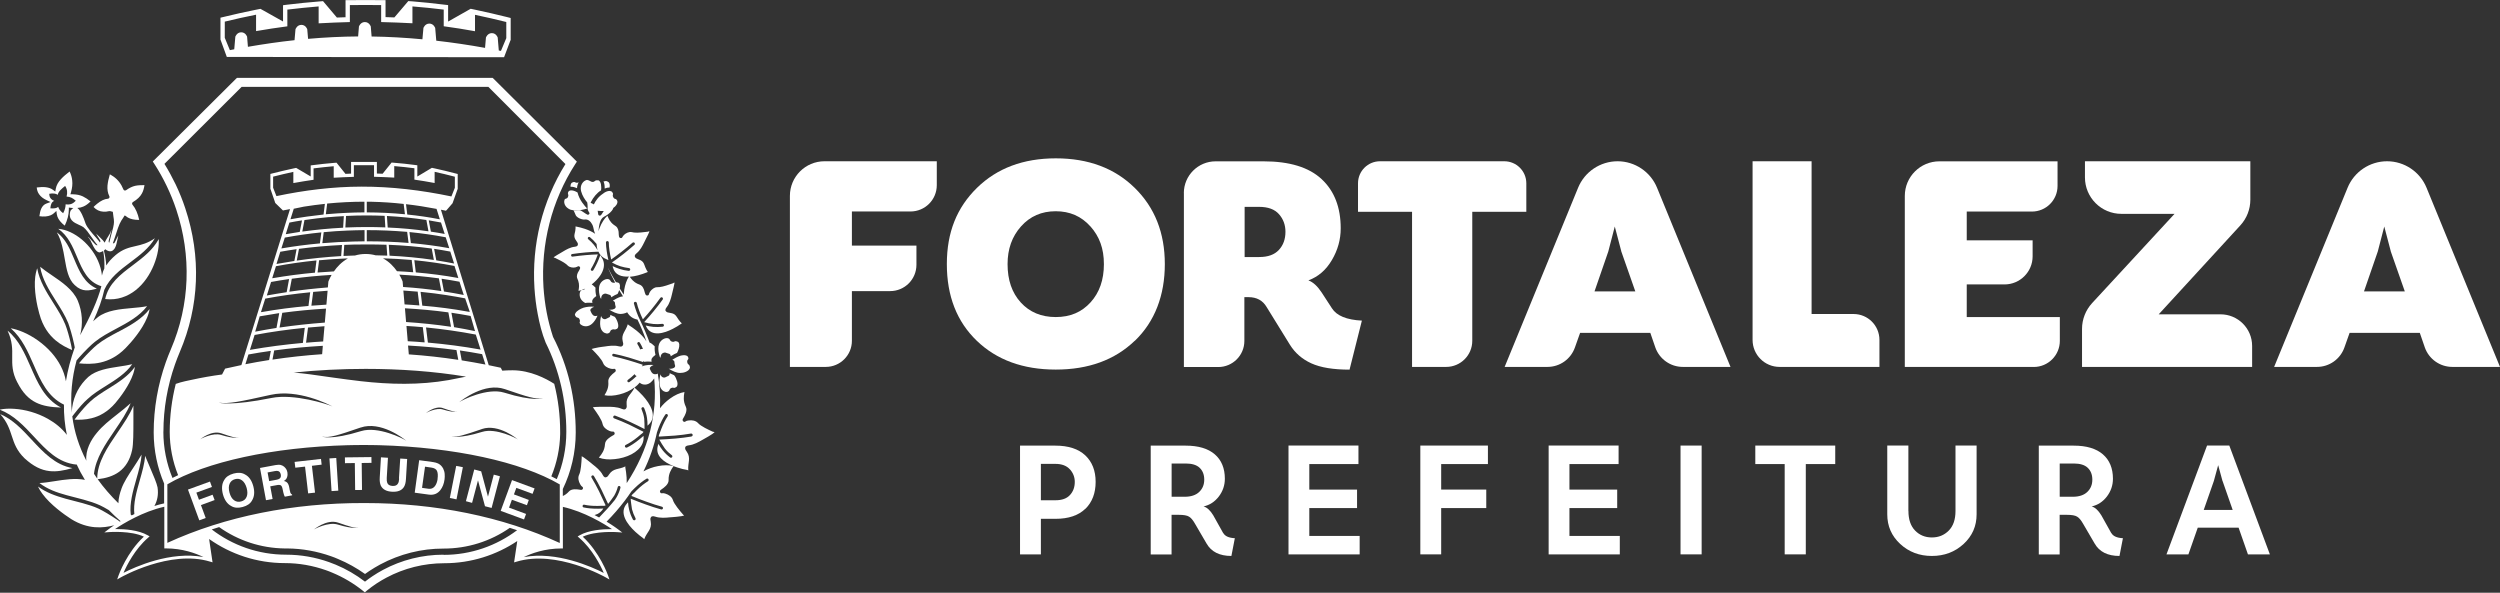 <?xml version="1.0" encoding="UTF-8"?>
<svg id="CONTEUDO" xmlns="http://www.w3.org/2000/svg" viewBox="0 0 393.15 93.21">
  <rect x="0" y="0" width="393.15" height="93.21" fill="#333333" stroke="none"/>
  <defs>
    <style>
      .cls-1 {
        fill: #fff;
      }
    </style>
  </defs>
  <g>
    <path class="cls-1" d="M143.18,33.26h-9.21v5.36h10.15v3.02c0,2.29-1.85,4.14-4.14,4.14h-6.01v7.82c0,2.26-1.84,4.1-4.1,4.1h-5.65v-26.9c0-3,2.44-5.44,5.44-5.44h17.66v3.76c0,2.29-1.85,4.14-4.14,4.14Z"/>
    <path class="cls-1" d="M178.45,53.59c-3.14,3.02-7.28,4.53-12.42,4.53s-9.28-1.51-12.42-4.53c-3.14-3.02-4.71-7.04-4.71-12.06s1.58-8.89,4.74-11.99c3.16-3.09,7.29-4.64,12.4-4.64s9.25,1.55,12.4,4.64c3.16,3.09,4.74,7.09,4.74,11.99s-1.57,9.04-4.71,12.06ZM171.47,35.6c-1.42-1.59-3.23-2.38-5.45-2.38s-4.03.79-5.45,2.38-2.12,3.56-2.12,5.94c0,2.5.69,4.5,2.08,6.03,1.39,1.52,3.22,2.29,5.5,2.29s4.07-.77,5.47-2.31c1.4-1.54,2.1-3.54,2.1-6.01s-.71-4.35-2.12-5.94Z"/>
    <path class="cls-1" d="M186.17,30.37c0-2.76,2.24-5,5-5h7.52c4.1,0,7.14.93,9.15,2.8,2,1.86,3,4.44,3,7.74,0,1.76-.46,3.42-1.39,4.99-.92,1.57-2.16,2.63-3.69,3.19.74.28,1.43.91,2.08,1.9l1.62,2.49c.74,1.17,2.31,1.82,4.71,1.94l-1.94,7.71c-2.56,0-4.56-.33-6.01-.99-1.45-.66-2.57-1.64-3.37-2.93l-3.65-5.91c-.61-1.05-1.57-1.57-2.86-1.57h-.65v6.89c0,2.26-1.84,4.1-4.1,4.1h-5.41v-27.33ZM198.04,40.42c1.36,0,2.38-.37,3.07-1.11.69-.74,1.04-1.69,1.04-2.86,0-1.08-.34-2-1.02-2.77-.68-.77-1.72-1.15-3.14-1.15h-2.26v7.9h2.31Z"/>
    <path class="cls-1" d="M240.03,33.31h-8.5v20.29c0,2.26-1.84,4.1-4.1,4.1h-5.37v-24.39h-8.5v-4.48c0-1.92,1.55-3.47,3.47-3.47h19.53c1.92,0,3.47,1.55,3.47,3.47v4.48Z"/>
    <path class="cls-1" d="M248.49,52.34l-.82,2.31c-.65,1.83-2.37,3.05-4.31,3.05h-6.74l11.55-28.17c1.03-2.52,3.49-4.17,6.21-4.17h0c2.72,0,5.18,1.65,6.21,4.17l11.55,28.17h-7.5c-1.95,0-3.69-1.24-4.33-3.08l-.78-2.27h-11.04ZM254.96,39.5l-1.02-3.88-1.02,3.93-2.17,6.28h6.42l-2.22-6.33Z"/>
    <path class="cls-1" d="M295.57,57.7h-15.71c-2.35,0-4.25-1.9-4.25-4.25v-28.09h9.28v24.02h6.6c2.25,0,4.07,1.82,4.07,4.07v4.25Z"/>
    <path class="cls-1" d="M319.84,57.7h-20.29v-26.89c0-3.01,2.44-5.44,5.44-5.44h18.58v3.87c0,2.22-1.8,4.03-4.03,4.03h-10.25v4.53h10.36v2.51c0,2.44-1.98,4.42-4.42,4.42h-5.94v5.13h14.64v3.75c0,2.26-1.84,4.1-4.1,4.1Z"/>
    <path class="cls-1" d="M354.17,57.7h-26.75v-5.98c0-1.5.57-2.95,1.59-4.06l12.96-14.03h-8.36c-3.17,0-5.73-2.57-5.73-5.73v-2.54h26.01v6.04c0,1.5-.56,2.94-1.57,4.04l-12.84,13.99h9.72c2.74,0,4.97,2.22,4.97,4.97v3.3Z"/>
    <path class="cls-1" d="M369.5,52.34l-.82,2.31c-.65,1.83-2.37,3.05-4.31,3.05h-6.74l11.55-28.17c1.03-2.52,3.49-4.17,6.21-4.17h0c2.72,0,5.18,1.65,6.21,4.17l11.55,28.17h-7.5c-1.95,0-3.69-1.24-4.33-3.08l-.78-2.27h-11.04ZM375.97,39.5l-1.02-3.88-1.02,3.93-2.17,6.28h6.42l-2.22-6.33Z"/>
  </g>
  <g>
    <path class="cls-1" d="M170.68,80.01c-1.08,1.05-2.64,1.58-4.69,1.58h-2.3v5.6h-3.28v-17.11h5.55c2.05,0,3.62.51,4.71,1.53,1.08,1.02,1.63,2.41,1.63,4.17s-.54,3.19-1.61,4.24ZM168.25,73.81c-.51-.57-1.27-.86-2.26-.86h-2.3v5.72h2.3c1.01,0,1.77-.27,2.27-.82.51-.55.76-1.23.76-2.07,0-.75-.26-1.41-.77-1.98Z"/>
    <path class="cls-1" d="M192.36,83.81c.28.51.89.78,1.83.83l-.54,2.79c-1.86,0-3.16-.65-3.91-1.96l-1.81-3.1c-.31-.55-.62-.93-.94-1.12-.32-.2-.86-.29-1.63-.29h-1.12v6.23h-3.28v-17.11h5.5c2,0,3.53.46,4.58,1.37,1.05.91,1.58,2.19,1.58,3.84,0,1.03-.32,1.96-.95,2.79-.64.83-1.43,1.35-2.4,1.56.54.15,1.04.61,1.52,1.39l1.56,2.79ZM188.66,73.57c-.48-.46-1.22-.68-2.21-.68h-2.2v5.23h2.05c.99,0,1.76-.25,2.29-.76.53-.51.79-1.15.79-1.93s-.24-1.4-.72-1.86Z"/>
    <path class="cls-1" d="M213.83,87.18h-11.2v-17.11h11v2.91h-7.73v4.01h7.51v2.91h-7.51v4.38h7.92v2.91Z"/>
    <path class="cls-1" d="M234,72.98h-7.36v4.01h7.09v2.91h-7.09v7.28h-3.28v-17.11h10.63v2.91Z"/>
    <path class="cls-1" d="M254.74,87.18h-11.2v-17.11h11v2.91h-7.73v4.01h7.51v2.91h-7.51v4.38h7.92v2.91Z"/>
    <path class="cls-1" d="M267.6,87.18h-3.32v-17.11h3.32v17.11Z"/>
    <path class="cls-1" d="M288.6,72.98h-4.62v14.2h-3.32v-14.2h-4.62v-2.91h12.57v2.91Z"/>
    <path class="cls-1" d="M300.12,80.36c0,1.34.35,2.36,1.05,3.08.7.72,1.58,1.08,2.64,1.08s1.94-.36,2.65-1.08c.71-.72,1.06-1.74,1.06-3.08v-10.29h3.32v10.81c0,1.86-.68,3.41-2.05,4.67-1.37,1.26-3.03,1.88-4.99,1.88s-3.61-.63-4.97-1.88c-1.36-1.26-2.04-2.81-2.04-4.67v-10.81h3.32v10.29Z"/>
    <path class="cls-1" d="M332.02,83.81c.28.51.89.78,1.83.83l-.54,2.79c-1.86,0-3.16-.65-3.91-1.96l-1.81-3.1c-.31-.55-.62-.93-.94-1.12-.32-.2-.86-.29-1.63-.29h-1.12v6.23h-3.28v-17.11h5.5c2,0,3.53.46,4.58,1.37,1.05.91,1.58,2.19,1.58,3.84,0,1.03-.32,1.96-.95,2.79-.64.83-1.43,1.35-2.4,1.56.54.15,1.04.61,1.52,1.39l1.56,2.79ZM328.32,73.57c-.48-.46-1.22-.68-2.21-.68h-2.2v5.23h2.05c.99,0,1.76-.25,2.29-.76.53-.51.79-1.15.79-1.93s-.24-1.4-.72-1.86Z"/>
    <path class="cls-1" d="M345.62,82.98l-1.47,4.2h-3.45l6.38-17.11h3.5l6.38,17.11h-3.45l-1.47-4.2h-6.43ZM349.51,75.64l-.68-2.49-.68,2.49-1.59,4.55h4.55l-1.59-4.55Z"/>
  </g>
  <g>
    <polygon class="cls-1" points="33.43 77.8 31.29 78.59 30.88 77.47 33.33 76.58 33.02 75.73 29.56 76.99 31.34 81.83 32.35 81.46 31.6 79.43 33.75 78.64 33.43 77.8"/>
    <path class="cls-1" d="M38.52,74.61c-.48-.29-1.08-.33-1.79-.14-.71.2-1.2.53-1.47,1.02-.38.59-.44,1.35-.2,2.26.25.89.68,1.51,1.32,1.84.48.29,1.08.33,1.78.14.72-.19,1.21-.54,1.47-1.02.38-.61.44-1.37.2-2.26-.25-.91-.68-1.52-1.31-1.84ZM38.78,78.14c-.16.37-.44.61-.86.72-.41.11-.78.05-1.11-.19-.33-.24-.56-.63-.72-1.2-.15-.56-.14-1.03.02-1.4.16-.37.45-.61.86-.72.41-.11.78-.05,1.1.2.32.24.56.63.72,1.19.15.56.15,1.02-.01,1.4Z"/>
    <path class="cls-1" d="M45.68,77.53c-.03-.08-.07-.23-.12-.47l-.06-.34c-.06-.36-.16-.61-.29-.77-.12-.15-.32-.26-.57-.31.26-.15.43-.35.51-.61.08-.25.09-.5.05-.74-.04-.2-.1-.37-.19-.52-.09-.14-.21-.27-.33-.38-.16-.13-.34-.22-.54-.27-.2-.05-.48-.04-.82.02l-2.43.45.94,5.07,1.04-.19-.37-1.99,1.04-.19c.29-.06.5-.04.63.04.13.09.22.3.28.62l.1.47c.03.15.07.29.12.43.02.06.07.15.12.26l1.16-.22-.02-.12c-.11-.05-.19-.13-.25-.25ZM43.96,75.27c-.1.08-.27.14-.49.18l-1.14.21-.25-1.36,1.16-.22c.22-.04.39-.04.51,0,.22.07.35.26.41.56.05.29-.01.49-.2.63Z"/>
    <polygon class="cls-1" points="50.48 72.17 46.33 72.64 46.44 73.55 47.97 73.38 48.46 77.59 49.54 77.47 49.05 73.25 50.58 73.07 50.48 72.17"/>
    <polygon class="cls-1" points="51.81 72.09 52.14 77.23 53.2 77.16 52.88 72.02 51.81 72.09"/>
    <polygon class="cls-1" points="54.24 71.93 54.25 72.84 55.8 72.82 55.85 77.06 56.93 77.05 56.88 72.81 58.42 72.79 58.41 71.88 54.24 71.93"/>
    <path class="cls-1" d="M62.77,75.27c-.02.36-.08.61-.18.76-.15.29-.44.41-.87.39-.44-.03-.71-.19-.82-.49-.07-.17-.1-.43-.08-.78l.19-3.16-1.1-.07-.19,3.16c-.04.55.03.98.17,1.3.29.58.87.9,1.76.95.89.05,1.51-.19,1.86-.73.19-.29.3-.71.33-1.26l.19-3.16-1.09-.07-.2,3.16Z"/>
    <path class="cls-1" d="M69.68,73.66c-.18-.34-.44-.6-.78-.77-.2-.1-.46-.17-.77-.22l-2.21-.3-.7,5.11,2.2.3c.78.11,1.39-.13,1.84-.72.34-.43.56-.99.65-1.67.04-.26.04-.55.02-.86-.02-.3-.11-.59-.25-.88ZM68.82,75.31c-.05.38-.16.7-.3.95-.27.47-.65.67-1.16.6l-.99-.14.47-3.33.98.14c.49.07.79.25.91.55.13.3.15.71.08,1.23Z"/>
    <polygon class="cls-1" points="70.74 78.32 71.79 78.53 72.79 73.47 71.74 73.27 70.74 78.32"/>
    <polygon class="cls-1" points="76.74 78.11 75.67 74.12 74.58 73.83 73.27 78.82 74.24 79.08 75.17 75.54 76.27 79.61 77.31 79.88 78.62 74.9 77.65 74.64 76.74 78.11"/>
    <polygon class="cls-1" points="78.74 80.34 82.41 81.69 82.73 80.82 80.05 79.83 80.5 78.59 82.86 79.45 83.16 78.62 80.82 77.75 81.2 76.72 83.75 77.66 84.07 76.81 80.52 75.5 78.74 80.34"/>
    <path class="cls-1" d="M35.68,8.95l43.59.05.96-2.54.08-.18v-1.48c0-.42,0-.85,0-1.27v-.7l-.55-.14c-1.64-.41-3.29-.79-4.94-1.14l-.8-.17-3.55,2.01v-.51c0-.44,0-.87,0-1.31v-.77l-.62-.07c-1.64-.2-3.29-.38-4.94-.51l-.72-.05v.02l-2.17,2.55-1.39-.05c0-.16,0-.33,0-.5V.02s-.68,0-.68,0c-1.65-.02-3.28-.01-4.93,0h-.68s0,.85,0,.85v1.34c0,.17,0,.34,0,.5l-1.36.05-2.18-2.58-.73.06c-1.65.13-3.3.3-4.94.5l-.62.08v.77c0,.44,0,.88,0,1.32v.47l-3.55-1.99-.8.16c-1.65.33-3.3.7-4.94,1.1l-.55.13v.7s0,1.27,0,1.27c0,.43,0,.85,0,1.27v.21l.07.18.93,2.55ZM35.35,4.67c0-.42,0-.84,0-1.27,1.64-.4,3.27-.76,4.92-1.09,0,.43,0,.86,0,1.29s0,.86,0,1.29c1.64-.28,3.28-.54,4.92-.75,0-.44,0-.88,0-1.31,0-.44,0-.88,0-1.32,1.64-.2,3.27-.36,4.92-.5,0,.44,0,.89,0,1.33s0,.89,0,1.33c1.63-.09,3.28-.16,4.91-.2,0-.45,0-.89,0-1.34V.8c1.64-.02,3.28-.02,4.92,0v1.34c0,.44,0,.89,0,1.33,1.64.04,3.27.1,4.92.19v-1.32c0-.44,0-.88,0-1.33,1.64.13,3.28.3,4.92.5,0,.44,0,.87,0,1.31v1.31c1.64.22,3.27.48,4.92.78,0-.43,0-.86,0-1.29s0-.85,0-1.29c1.63.34,3.28.72,4.92,1.13,0,.42,0,.85,0,1.27v1.27c-.27.67-.56,1.34-.84,2h-.03c-.1-.02-.21-.04-.31-.06h0s-.17-2.04-.17-2.04c0,0-.23-.69-.92-.69-.69,0-.93.69-.93.69l-.14,1.63c-2.55-.46-5.11-.84-7.67-1.13l-.17-2s-.24-.69-.92-.69c-.69,0-.93.69-.93.69l-.16,1.78c-2.66-.25-5.32-.4-7.99-.44l-.13-1.58s-.24-.69-.93-.69-.93.69-.93.69l-.13,1.57c-2.63.02-5.25.15-7.87.38l-.13-1.51s-.23-.69-.92-.69c-.69,0-.93.69-.93.69l-.15,1.72c-2.45.26-4.89.62-7.33,1.04l-.13-1.59s-.23-.69-.92-.69c-.69,0-.93.69-.93.69l-.17,1.98c-.22.04-.44.09-.67.13h-.02c-.27-.64-.53-1.29-.8-1.94,0-.42,0-.85,0-1.27Z"/>
    <path class="cls-1" d="M11.76,44.84c1.2,1.14,2.28.87,3.47.55-1.98-.87-2.77-2.75-3.57-4.66-.66-1.58-1.34-3.18-2.72-4.19.74,1.29,1,2.77,1.24,4.18.29,1.64.55,3.18,1.58,4.12h0Z"/>
    <path class="cls-1" d="M6.2,49.38c.53,1.98,1.51,3.28,2.56,4.16.86.72,1.79,1.17,2.57,1.5v-.06c-.04-.23-.09-.47-.14-.71-.26-1.24-.66-2.57-.92-3.23h0c-.46-1.14-1.16-2.25-1.87-3.38-1.09-1.72-2.2-3.47-2.55-5.47-.02.07-.05.14-.07.21-.11.35-.19.73-.24,1.13-.25,2.07.29,4.56.65,5.83v.02Z"/>
    <path class="cls-1" d="M16.55,47.03c.96.11,1.83.01,2.62-.24,1.6-.5,2.9-1.61,3.85-2.96.96-1.36,1.58-2.97,1.83-4.42.11-.65.15-1.26.11-1.81-.95,1.76-2.54,2.95-4.09,4.12-1.92,1.44-3.8,2.86-4.33,5.31Z"/>
    <path class="cls-1" d="M18.55,52.2c-1.16.62-2.3,1.23-3.25,1.99h0c-.54.43-1.54,1.41-2.38,2.36-.16.18-.32.37-.46.54l-.03.05c1.89.19,4.74.25,7.34-2.42.93-.95,2.6-2.88,3.38-4.81.15-.36.27-.74.34-1.1.01-.07.02-.13.03-.2-1.27,1.63-3.13,2.62-4.96,3.6Z"/>
    <path class="cls-1" d="M2.73,60.12s0,.02,0,.02c.82,1.61,1.76,2.59,2.94,3.17,1.07.53,2.35.73,3.92.78-2.58-1.37-3.67-3.88-4.78-6.42-.92-2.09-1.84-4.21-3.62-5.67.77,1.65.75,2.89.73,4.12-.01,1.22-.03,2.42.8,4.01Z"/>
    <path class="cls-1" d="M17,61.14c-1.03.65-2.04,1.28-2.83,2.02h0s0,.02,0,.02h-.01c-.47.41-1.33,1.36-2.04,2.28-.14.18-.27.36-.4.53h0c.77.04,1.7.03,2.68-.22,1.22-.3,2.53-.98,3.75-2.4.77-.9,2.19-2.78,2.8-4.58.12-.35.2-.69.25-1.01,0-.03,0-.05,0-.07-1.05,1.47-2.64,2.46-4.19,3.43Z"/>
    <path class="cls-1" d="M11.38,73.61c-2.72-.5-4.54-2.46-6.38-4.44-1.48-1.59-2.97-3.21-4.97-4.05,1.09,1.22,1.47,2.35,1.83,3.46.38,1.16.76,2.29,2.01,3.5,1.36,1.24,2.59,1.85,3.9,2,1.09.13,2.26-.07,3.6-.46Z"/>
    <path class="cls-1" d="M90.42,28.65c-.06-.03-.13-.07-.4.04-.18.06-.29.27-.3.54,0,.04,0,.09,0,.14.04,0,.09,0,.14,0,.27,0,.57.08.88.22.02-.36.12-.67.27-.93-.01.01-.03.02-.05.03l-.02.02h-.04c-.23.07-.35.01-.47-.05Z"/>
    <path class="cls-1" d="M95.09,29.65c.28-.12.54-.17.77-.16v-.02c.02-.08.03-.15.03-.22.01-.32-.07-.57-.28-.67-.29-.15-.37-.12-.44-.1-.08.03-.16.05-.26.04.11.26.18.59.18.95,0,.07,0,.13,0,.2Z"/>
    <path class="cls-1" d="M89.85,33c.88.26,1.9-.03,2.49-.21-.38-.38-1.23-1.32-1.52-2.52-.02-.01-.04-.03-.07-.04-.33-.19-.64-.29-.9-.29-.2,0-.36.05-.45.19h0s0,0-.02.02c-.1.23-.07.3-.05.35.04.13.09.25-.02.48v.02s0,.01,0,.01c-.12.19-.25.23-.39.26-.05,0-.1.02-.15.18h0s0,.03,0,.03c0,0-.01.02-.02.05h0c-.05.19-.02.45.1.71.14.27.39.52.76.69.06.02.13.05.19.07h0s.03,0,.06.02Z"/>
    <path class="cls-1" d="M103.55,54.46c-.07.55.03,1.12.2,1.64.04.04.08.09.11.14,0,.01.02.03.02.04,0-.07,0-.14.02-.21.06-.51.49-.66.72-.63.17.04.47.18.64.21.15.07.21.21.21.38.36-.24.72-.43,1-.53.21-.39.4-.92.35-1.37-.02-.17-.09-.3-.19-.37-.02,0-.04-.02-.06-.02h0c-.32-.12-.39-.09-.45-.06-.12.06-.21.11-.43.05-.24-.07-.3-.19-.37-.33-.04-.07-.08-.15-.3-.21-.02,0-.05-.01-.07-.01-.21-.03-.48.04-.74.21-.26.18-.5.45-.6.83h0s-.06.22-.05.23h0s0,.02,0,.02Z"/>
    <path class="cls-1" d="M105.73,56.57c.17.07.28.18.32.29.01.17.05.5.12.66.04.28-.33.48-.84.48-.06,0-.11-.01-.17-.02.56.35,1.21.68,1.78.67.15,0,.3-.02.46-.04.34-.06.63-.2.83-.36.17-.15.27-.32.27-.48,0-.02,0-.05-.01-.08-.05-.24-.11-.29-.16-.33-.13-.1-.23-.17-.26-.44-.02-.23.06-.33.16-.44.02-.03.06-.07,0-.25,0,0,0-.02,0-.03-.05-.15-.18-.26-.38-.31-.22-.05-.52-.04-.89.06-.44.15-.85.38-1.21.61Z"/>
    <path class="cls-1" d="M106.55,60.42c0-.28-.09-.6-.25-.95-.04-.09-.09-.19-.15-.28-.05-.06-.1-.13-.15-.19-.23-.09-.46-.2-.68-.31,0,.17-.05.32-.16.39-.16.07-.42.21-.58.28-.21.08-.6-.04-.72-.5-.13.53-.21,1.14-.11,1.72h0c.02.13.07.25.11.36h0c.13.28.31.47.52.59.19.1.38.13.53.1.03,0,.05-.01.08-.03h.01c.21-.09.25-.18.27-.24.05-.14.09-.25.28-.33.19-.09.3-.07.42-.04.05.02.12.03.33-.09h0s.02-.01.03-.02h0c.14-.08.21-.25.21-.47Z"/>
    <path class="cls-1" d="M93.43,48.24c-.56-.06-1.15,0-1.67.15-.26.1-.5.2-.7.33-.25.16-.45.33-.55.5-.09.13-.12.25-.08.35,0,.02.01.04.02.05h0c.15.27.24.29.32.31.13.03.24.06.35.24v.02c.11.21.09.33.04.48-.02.06-.03.12.07.25l.1.18s-.06-.15-.05-.12c.14.15.38.28.67.32.3.04.65-.02.98-.25.05-.03.1-.07.15-.12h.01c.38-.34.65-.78.84-1.21,0-.03.01-.05.02-.08-.31.14-.64.03-.75-.15-.12-.1-.27-.42-.33-.58-.13-.21.1-.5.56-.66Z"/>
    <path class="cls-1" d="M95.05,52.33c.19.1.38.14.53.11.03,0,.06-.01.08-.03h.01c.21-.09.24-.17.27-.24.05-.13.09-.25.28-.32.19-.09.3-.06.43-.04.05.01.11.03.33-.08h.01s.02-.02.03-.02c.14-.08.21-.26.21-.47,0-.27-.09-.6-.26-.95-.05-.09-.09-.19-.15-.28-.05-.07-.09-.13-.15-.19-.23-.09-.46-.19-.68-.31,0,.17-.05.32-.16.38-.16.07-.42.21-.59.29-.21.07-.59-.04-.71-.5-.13.53-.22,1.15-.11,1.72.03.13.07.25.11.35.13.28.32.48.52.59Z"/>
    <path class="cls-1" d="M112.18,67.93c-.73-.33-1.96-.89-2.41-1.4-.35-.39-.95-.49-1.49-.41-.1.01-.18.04-.26.05-.06.02-.11.04-.15.07-.19.15-.34.14-.46-.02-.13-.16-.06-.29.06-.49.21-.34.69-1.16.38-1.77h0s0,0,0,0c-.44-.9-.32-1.66-.24-2.15,0-.06.02-.12.03-.16-.72.11-1.54.49-2.29,1.04-.58.42-1.13.94-1.56,1.51.08-1.82-.04-3.64-.35-5.46-.05.03-.09.06-.14.08,0,0-.01,0-.02,0-.04.01-.07.03-.11.03-.02,0-.03,0-.05,0-.03,0-.05,0-.08,0-.02,0-.03,0-.05,0-.03,0-.07,0-.1-.01-.15-.03-.27-.1-.33-.19-.12-.1-.27-.42-.34-.58-.13-.2.1-.5.56-.67-.56-.06-1.16,0-1.67.15-.06.03-.12.05-.19.08.08-.09.15-.18.15-.27-.79-.26-1.55-.51-2.29-.72-.78-.23-1.56-.43-2.33-.59-.12-.02-.19-.14-.17-.25.02-.12.14-.19.25-.16.78.15,1.56.36,2.37.59.74.22,1.48.46,2.25.71,0-.01,0-.08-.02-.17h0s0,.01,0,.01c.06.04.14.08.21.12.36-.06.76-.05,1.14-.02-.04-.12-.05-.24-.03-.35,0,0,0,0,0,0,.02-.1.06-.19.12-.24,0-.02.02-.03.03-.05,0,0,0-.01.01-.02.01-.01.02-.03.04-.04,0,0,.01-.01.02-.02.02-.02.03-.03.05-.05,0,0,.01-.01.02-.02.02-.02.05-.04.08-.07.07-.06.15-.12.21-.17.01-.02.03-.03.05-.04-.1-.41-.16-.87-.12-1.33-.03-.03-.06-.06-.08-.09-.25-.25-.5-.44-.73-.52,0,0,0,0,0,0-.42-1.16-.91-2.32-1.47-3.47,0,0,0,0,0,0-.24-.48-.43-.92-.57-1.33-.19-.5-.32-.94-.42-1.33-.03-.12.04-.24.17-.27.12-.03.24.05.28.16.09.38.21.8.4,1.29.14.39.33.83.56,1.3.48-.52.92-1.04,1.35-1.56.5-.6.96-1.21,1.4-1.82.08-.1.22-.12.31-.05.1.07.13.22.05.32-.44.61-.91,1.22-1.42,1.84-.47.57-.96,1.13-1.49,1.71.51.15.98.25,1.44.29.47.04.94.04,1.42-.02.12-.01.24.08.25.2.01.13-.07.23-.2.25-.51.06-1.01.06-1.51.02-.37-.04-.75-.11-1.15-.21.03.07.07.15.1.23.82,1.57,2.75,1.02,4.16.29.49-.25.93-.52,1.25-.75.06-.04.12-.08.17-.11-.01,0-.02-.02-.03-.02-.13-.12-.31-.3-.5-.58-.17-.24-.35-.59-.58-.77-.26-.2-.58-.25-.82-.29-.21-.03-.38-.06-.5-.16-.22-.17-.23-.39.05-.73.45-.56.67-1.39.8-1.94.04-.22.1-.44.16-.67.09-.36.2-.82.26-1.17.03-.19-.12-.02-.25.03-.6.21-1.49.54-2.1.6-.24.03-.46-.01-.7.07-.42.16-.82.57-.94.95-.03.23-.15.32-.34.3-.05-.01-.09-.02-.12-.04-.19-.12-.26-.67-.35-.88-.08-.2-.18-.41-.33-.56-.19-.21-.46-.25-.7-.37-.65-.31-.98-.78-1.2-1.09.44-.04.89-.12,1.3-.23.53-.14,1-.31,1.35-.45.07-.03.13-.06.19-.08,0,0-.02-.02-.02-.03-.11-.14-.22-.34-.36-.66-.12-.26-.2-.63-.39-.86-.21-.25-.51-.37-.74-.45-.2-.08-.35-.14-.45-.26h0c-.17-.21-.14-.42.2-.69.55-.43.94-1.19,1.18-1.69.1-.2.2-.4.3-.61.17-.32.38-.74.51-1.06.07-.17-.12-.04-.25-.02-.62.08-1.54.2-2.15.13-.23-.03-.44-.11-.68-.08-.44.06-.91.37-1.1.71-.09.22-.21.29-.4.22-.04-.02-.08-.04-.11-.07-.15-.16-.1-.7-.14-.92-.03-.21-.09-.43-.2-.6-.14-.24-.38-.33-.59-.5-.57-.44-.79-.98-.93-1.32-.01-.03-.02-.06-.04-.08-.48.43-.91,1.12-1.22,1.9-.07.18-.13.36-.19.54.09-.87.21-1.93.87-2.28h0s0,0,0,0c.4-.2.91-.54,1.22-.93.12-.14.2-.28.24-.42,0-.01,0-.02,0-.03.22-.14.38-.31.5-.49.14-.21.19-.43.14-.6,0-.02-.02-.04-.02-.06-.12-.23-.18-.25-.24-.26-.14-.03-.27-.06-.38-.29-.11-.21-.08-.33-.04-.46.01-.05.03-.11-.08-.27h-.01s0-.02,0-.02c0-.02-.02-.03-.04-.05-.08-.11-.22-.17-.39-.18-.21,0-.47.06-.75.22h0s-.07.04-.11.07h0s-.04.03-.04.03c-.06.04-.12.09-.19.14h-.02s0,.02,0,.02h-.01s0,0,0,0c-.16.1-.3.22-.43.34-.14.12-.26.26-.37.39-.25.3-.44.62-.57.91-.15-.1-.33-.18-.51-.25.02-.05.04-.09.06-.14.35-.72.97-1.46,1.58-1.82.03-.17.04-.34.03-.51,0-.32-.06-.6-.16-.79-.08-.16-.18-.26-.31-.28-.02,0-.04,0-.07,0h-.02c-.28-.02-.35.04-.4.08-.12.1-.21.19-.46.17h-.01c-.21-.02-.42-.27-.81-.31-.21.04-.46.17-.65.4-.2.24-.34.57-.33.96,0,.07,0,.14.02.23.01.07.02.13.04.2.18.69.59,1.31.96,1.75.03.18.06.41.06.66v.02s0,.03,0,.03c-.07.36.12.67.2.79.1.16.16.26-.02.39-.14.1-.23.04-.46-.11-.13-.09-.35-.24-.7-.46-.22-.13-.47-.11-.68-.08-.2.02-.39.03-.55-.01.08.21.19.46.31.7v.02c.14.33.55.57.96.68.08.02.16.04.24.05.1.01.2.02.27,0h0c.52-.06.91.32,1.14.76.04.08.08.16.11.24.02.08.05.16.07.24h0c.07.41.17.75.29,1.01-.47-.34-1.06-.59-1.61-.78-.48-.16-.93-.27-1.28-.34-.07-.01-.13-.02-.19-.04v.03c.01.16,0,.39-.05.7-.05.26-.17.6-.13.87.03.29.2.54.34.73.11.16.2.29.21.43.02.25-.11.4-.51.44-.65.06-1.34.45-1.78.72-.18.11-.36.21-.54.32-.3.17-.67.39-.93.57-.14.1.07.09.19.15.52.25,1.29.62,1.74.98.17.14.29.31.5.4.37.18.9.18,1.22,0,.17-.12.31-.11.41.03.03.04.05.07.05.11.04.2-.27.6-.36.79-.08.18-.15.38-.15.57-.01.26.13.46.21.7.21.63.12,1.16.05,1.51,0,.03,0,.05,0,.08.33-.05.69-.18,1.05-.35,0,0-.01.01-.02.02-.17.2-.31.2-.46.2-.05,0-.11,0-.23.14-.01.02-.02.03-.03.04-.11.17-.16.44-.12.74.05.3.19.62.51.88h0s.09.07.14.1h0s.01.01.01.01c.06.05.13.09.2.13.36-.06.76-.05,1.14-.02-.09-.22-.04-.47.09-.59.04-.12.3-.31.46-.44.02-.02.03-.03.05-.04-.1-.41-.16-.86-.12-1.32-.03-.03-.06-.07-.09-.09-.17-.18-.34-.32-.51-.42.54-.42,1.03-.92,1.39-1.47.26-.4.44-.83.51-1.25.07-.43.02-.87-.18-1.27-.1-.19-.23-.37-.34-.56-.01-.01-.02-.03-.03-.04-.16.46-.33.87-.5,1.23-.21.44-.41.81-.6,1.13-.06.09-.19.12-.29.07-.1-.06-.13-.19-.07-.28.18-.3.38-.66.58-1.08.16-.35.33-.75.49-1.2-.64.02-1.27.06-1.88.11-.72.06-1.41.15-2.09.24-.11.02-.21-.06-.23-.18-.02-.11.06-.22.17-.23.68-.1,1.38-.19,2.11-.25.65-.06,1.32-.1,2.02-.12.19.41.48.77.88,1,.2.12.43.2.64.3.02,0,.03.02.05.02-.12-.51-.21-.98-.27-1.4-.08-.52-.11-.97-.12-1.36,0-.13.1-.23.22-.23.12,0,.22.09.23.22,0,.38.03.81.11,1.31.06.41.14.87.26,1.37.57-.4,1.11-.8,1.63-1.21.61-.47,1.18-.95,1.73-1.43.1-.08.23-.07.32.02.08.09.07.23-.02.31-.55.49-1.14.97-1.75,1.46-.57.45-1.16.88-1.79,1.32.46.26.89.45,1.32.59.45.14.89.23,1.36.29.13.01.21.12.2.24-.02.12-.12.21-.25.2-.5-.06-.97-.16-1.44-.31-.35-.11-.7-.26-1.07-.44.02.07.04.15.05.24.31,1.17,1.37,1.47,2.5,1.4-.35.54-.6,1.27-.73,2.06-.04.26-.06.52-.08.78-.22-.33-.43-.65-.63-.97.03-.17.05-.34.03-.5-.02-.18-.08-.3-.19-.37-.02-.01-.03-.02-.06-.03h0c-.22-.08-.32-.09-.38-.08-.48-.8-.91-1.57-1.27-2.31.31.76.69,1.54,1.14,2.36-.1.04-.19.07-.37.02-.24-.07-.3-.19-.38-.33-.04-.07-.08-.15-.3-.22-.02,0-.04,0-.07-.01-.21-.03-.48.04-.74.21-.26.17-.5.45-.61.83,0,.02-.05.22-.05.23,0,.01,0,.02,0,.03-.07.55.03,1.12.2,1.64.04.04.08.09.11.14,0,.01.01.03.02.04,0-.07,0-.14.01-.21.06-.51.49-.66.72-.63.18.04.47.17.64.21.15.07.21.2.21.37.36-.23.72-.43,1-.53.1-.18.19-.39.25-.61.19.32.39.65.6.99-.12.01-.24.04-.38.07-.43.15-.85.38-1.21.61.17.07.28.18.32.29.01.17.05.5.12.66.03.28-.34.49-.84.48-.06,0-.12-.01-.18-.02.56.35,1.21.68,1.78.68.15,0,.31-.02.46-.05.23-.04.43-.12.59-.21.05.08.1.16.15.23.28.39.66.68,1.12.83.11.04.23.06.35.09.55,1.13,1.02,2.28,1.41,3.43-.38-.64-.98-1.22-1.55-1.69-.45-.36-.88-.65-1.21-.86-.08-.05-.14-.1-.18-.15,0,.03-.02.07-.03.11-.29.95-1.04,1.47-.76,2.57.06.22.1.39.06.54-.07.26-.26.36-.68.25-.73-.2-1.61-.06-2.2.03-.16.02-.29.04-.4.05-.28.03-.83.12-1.27.23-.16.03-.3.07-.41.11.05.04.11.09.18.16.53.54,1.42,1.46,1.64,2.07.18.46.67.75,1.18.87.09.02.17.03.24.04.06,0,.12,0,.16,0,.22-.06.35-.01.39.17.06.19-.05.27-.23.41-.29.22-1,.79-.93,1.43h0c.09.95-.28,1.58-.52,1.98-.02.05-.05.1-.08.14.67.15,1.52.09,2.38-.13.84-.21,1.68-.59,2.35-1.1,0,0,0,0,0,0-.01.03-.02.06-.04.1-.45.95-1.33,1.37-1.21,2.55.02.23.04.42-.03.57-.12.26-.33.34-.75.15-.72-.32-1.66-.32-2.29-.32-.17,0-.31,0-.42,0h0c-.3-.01-.88,0-1.37.03-.17,0-.32.03-.45.05.04.04.09.11.15.2.46.65,1.26,1.75,1.38,2.42.11.51.58.89,1.09,1.1.09.03.18.06.25.08.06.01.12.02.16.02.24-.03.36.05.4.25.03.2-.1.27-.31.38-.34.2-1.18.66-1.21,1.35h0c-.06,1-.55,1.6-.86,1.98-.04.05-.08.09-.11.13.68.27,1.57.35,2.51.24.91-.09,1.85-.35,2.63-.76.77-.41,1.39-.96,1.7-1.64.17-.37.24-.79.19-1.24,0,0,0-.01,0-.02-.07.06-.13.11-.19.17-.15.13-.29.25-.43.36-.73.6-1.41,1.03-1.98,1.31-.11.05-.25,0-.31-.11-.05-.11,0-.25.11-.3.55-.27,1.2-.68,1.9-1.25.15-.11.28-.23.41-.35.14-.13.45-.29.48-.47-.78-.4-1.54-.78-2.27-1.13-.78-.36-1.56-.69-2.34-.98-.12-.04-.18-.17-.13-.29.04-.12.17-.18.29-.14.8.29,1.58.63,2.38,1.01.74.34,1.48.71,2.24,1.1.03-.05-.03-1.53-.05-1.66-.08-.52-.22-.99-.42-1.46-.05-.12,0-.25.12-.3.11-.05.24,0,.29.12.22.51.37,1.01.45,1.57.06.38.08.78.08,1.2.05-.05.1-.09.15-.14h0c1.47-1.34.28-3.28-.91-4.59-.41-.45-.81-.82-1.11-1.09-.08-.07-.13-.13-.16-.19.31-.23.58-.49.8-.76.14.14.37.27.65.3h0c.3.04.64-.02.97-.25.05-.03.1-.07.15-.12h0c.2-.18.37-.38.51-.59.54,5.6-.87,11.2-4.32,16.46,0-.3,0-.6-.02-.89-.04-.58-.12-1.11-.19-1.5-.02-.1-.02-.18,0-.25-.03.02-.07.04-.1.06-.91.44-1.82.23-2.46,1.21-.12.19-.22.34-.36.41-.25.13-.45.06-.65-.33-.35-.69-1.06-1.25-1.56-1.64-.12-.09-.23-.18-.31-.26-.22-.19-.67-.53-1.06-.81-.14-.09-.26-.17-.37-.23,0,.06,0,.14,0,.25-.05.77-.11,2.08-.41,2.67-.22.46-.1,1.03.17,1.49.05.09.1.16.14.22.04.05.08.09.11.11.2.13.25.26.15.42-.1.17-.24.15-.46.11-.38-.06-1.29-.21-1.72.29h0c-.31.35-.64.56-.95.7v-1.1c1.3-2.69,2.03-5.71,2.03-8.89h0c0-5.23-1.16-10.39-3.57-15.03-.41-1.27-.76-2.56-1-3.86-.25-1.31-.41-2.63-.5-3.94-.43-6.77,1.26-13.58,5-19.38l.25-.38-13.08-13.02-.17-.16h-40.19s-.17.15-.17.15l-12.76,12.69-.32.32.25.38h0s0,0,0,0c.73,1.13,1.38,2.3,1.95,3.49.57,1.19,1.07,2.42,1.49,3.68,2.42,7.26,2.16,14.96-.84,21.96-.29.67-.55,1.35-.8,2.04-1.25,3.53-1.91,7.27-1.91,11.04h0c0,2.86.59,5.58,1.64,8.05v3.12c-.52.11-1.03.25-1.53.41.47-.83.66-1.79.5-2.92-.13-.67-.62-1.8-1.2-3.16-.24-.57-.5-1.17-.76-1.81-.08,1.21-.46,2.51-.84,3.85-.52,1.81-1.04,3.68-.85,5.31-.14.07-.28.14-.41.21-.05-.04-.1-.09-.16-.13-.21-1.74.34-3.67.87-5.54.39-1.36.77-2.7.83-3.89-.41.72-.87,1.41-1.32,2.1-.75,1.13-1.47,2.22-1.85,3.29h0s0,.02,0,.02c-.12.31-.22.64-.3.98-.1.41-.17.84-.17,1.26-1.24-1.22-2.33-2.48-3.26-3.78,1.31-.15,2.47-.5,3.38-1.17.98-.73,1.7-1.83,2.04-3.43h0c.2-.94.2-2.71.2-4.8,0-.69,0-1.42,0-2.16-.58,1.42-1.53,2.8-2.49,4.21-1.58,2.31-3.19,4.68-3.2,7.25-.18-.25-.35-.5-.51-.75.27-2.44,1.78-4.65,3.26-6.82.98-1.44,1.95-2.86,2.5-4.28-.69.63-1.42,1.2-2.13,1.76-1.18.93-2.32,1.83-3.15,2.86h0c-.96,1.13-1.85,2.75-1.68,4.42-1.16-2.23-1.9-4.56-2.21-6.97.09-.12.18-.25.28-.37.72-.94,1.59-1.91,2.1-2.34,0,0,.02-.01.02-.02.83-.78,1.86-1.42,2.91-2.08,1.54-.97,3.12-1.96,4.11-3.4-.62.16-1.31.26-2.04.37-1.72.26-3.62.55-4.86,1.63h0c-1.42,1.29-2.28,2.96-2.53,4.76-.04.28-.06.57-.06.86-.26-2.66-.01-5.41.75-8.24,0,0,0,.01,0,.02.14-.16.28-.33.43-.5.86-.97,1.88-1.98,2.46-2.43h0c.98-.79,2.15-1.41,3.32-2.04,1.82-.97,3.66-1.96,4.87-3.55-.71.14-1.52.22-2.36.29-1.9.17-3.98.35-5.4,1.45h0s0,.01,0,.01h0c-.26.2-.5.41-.73.63.86-1.83,1.43-3.46,1.76-4.95.84-1.88,2.47-3.11,4.12-4.35,1.45-1.09,2.93-2.2,3.84-3.77-1.12.79-2.09,1.02-3.05,1.24-1.01.23-2.01.46-3.14,1.42-.64.55-1.12,1.08-1.46,1.63-.05-.79-.18-1.56-.37-2.34.03-.02.06-.05.09-.08.04-.04.08-.09.12-.14.15.14.35.25.56.3.21.05.43.03.59-.08h0s.08-.06.11-.09c0,0,0-.01.02-.02.36-.32.48-.88.57-1.33.03-.16.06-.3.1-.43.02-.09.02-.13.03-.17.02-.11.05-.23.08-.35-.17.27-.32.61-.43.84-.05.12-.11.23-.16.3-.03.05-.08.1-.16.11h-.02s-.06,0-.09-.02c.07-.17.19-.53.33-.97.28-.89.65-2.05.99-2.57h0s0-.01,0-.01h0c.12-.17.33-.48.53-.82.05.02.09.03.13.06.03.01.05.03.07.05.35.32.88.51,1.53.57.14.01.28.02.42.02h.14c-.22-1.01-.57-1.8-1.04-2.37-.02-.02-.03-.03-.04-.05-.08-.13-.04-.31.1-.39.7-.42,1.13-.85,1.39-1.32.23-.4.34-.84.42-1.34-.58,0-1.04.02-1.46.11-.47.11-.91.32-1.42.68-.03.02-.05.03-.08.04-.14.06-.31-.01-.36-.16-.35-.87-.87-1.54-1.56-2.02-.13-.1-.27-.18-.41-.26-.05-.03-.11-.06-.16-.08-.19.63-.32,1.23-.37,1.77-.04.6.03,1.14.28,1.64.02.04.04.08.04.12.01.16-.11.29-.26.3-.54.04-1.11.32-1.7.8h0c-.12.1-.24.2-.36.31-.06.06-.13.13-.19.19.41.45.94.71,1.56.74.14,0,.28,0,.43-.01.15-.02.3-.04.46-.08h.01s.09,0,.15,0c.14.04.28.08.42.11.02.24.05.48.09.72.05.32.1.62.09.88,0,.46-.2,1.2-.41,1.93-.13.5-.26.98-.33,1.32-.01,0-.02-.01-.03-.02,0-.01-.02-.02-.03-.03-.09-.12,0-.4.11-.79.08-.27.17-.62.26-.99h0c0-.05,0-.11,0-.18-.1.46-.35.83-.53,1.11h0s-.03.04-.03.04c-.02.03-.05.07-.07.11-.11.18-.28.46-.41.75-.17-.29-.43-.53-.65-.75-.07-.06-.13-.13-.19-.19-.06-.15-.12-.31-.18-.46.06.15.12.31.18.46-.04-.04-.08-.08-.12-.12-.06-.06-.09-.09-.13-.12-.08-.08-.17-.16-.25-.25.14.28.33.59.48.81.07.11.13.21.17.29.03.05.04.12,0,.19,0,0,0,.01-.01.02-.02.04-.05.06-.08.08-.02-.05-.03-.1-.06-.15-.07-.1-.25-.29-.46-.54-.57-.64-1.42-1.59-1.68-2.23h0s0,0,0,0c-.03-.08-.07-.17-.1-.28-.21-.61-.64-1.8-1.2-2.21,0,0-.02,0-.02-.01.36-.02.66-.09.93-.21.42-.17.78-.45,1.16-.82-.45-.35-.84-.61-1.22-.79-.45-.21-.94-.31-1.59-.33h-.36s.1-.36.1-.36c.18-.63.25-1.24.18-1.82-.05-.48-.18-.95-.41-1.4-.52.4-.99.79-1.36,1.2-.42.46-.71.94-.81,1.5l-.08.45-.37-.27c-.29-.22-.66-.35-1.12-.41-.42-.05-.89-.03-1.43.04.04.4.15.76.37,1.06.26.38.65.69,1.19.94l.62.29-.64.23c-.39.14-.65.43-.82.79-.16.34-.24.76-.3,1.21.71.1,1.3.05,1.77-.15.09-.04.19-.09.27-.14.09-.06.16-.12.24-.18h0s.39-.36.39-.36l.07.53c.07.49.36.97.84,1.43.09.09.2.18.31.27h0s.07.05.1.08c.43-.9.64-1.76.64-2.52v-.32l.32.04c.14.02.27.03.39.03-.14.08-.29.22-.45.43-.44,1.41.54,1.86,1.32,2.21.27.12.51.23.71.37h0s.01.01.01.01c.4.31.87.98,1.32,1.63.35.5.69.98.89,1.19-.02.01-.03.02-.06.02-.01,0-.03,0-.04,0-.15,0-.33-.21-.6-.51-.19-.22-.43-.48-.69-.75h0s-.09-.06-.15-.09c.33.32.51.73.65,1.04l.02.04s.03.07.05.11c.18.38.57,1.18,1.07,1.28.07,0,.13,0,.2-.03.15-.04.3-.11.44-.2.17.91.23,1.82.18,2.76-.16.33-.28.67-.35,1.02,0,.04-.02.07-.02.11-.04-.41-.11-.81-.22-1.2-.43-1.59-1.37-3-2.49-4.08-1.13-1.07-2.44-1.79-3.65-2.02-.18-.04-.35-.06-.52-.07,1.56,1.09,2.27,2.8,2.98,4.48.83,1.96,1.64,3.89,3.81,4.55-.58,2.21-1.7,4.67-3.34,7.7.46-1.79.35-3.68-.38-5.44h0c-.74-1.72-2.5-2.92-4.09-4-.66-.45-1.29-.88-1.82-1.32.31,1.94,1.41,3.68,2.49,5.39.72,1.14,1.44,2.27,1.92,3.46h0s0,0,0,0c.25.68.66,2.04.93,3.31.04.18.07.35.1.52-.64,1.8-1.11,3.58-1.39,5.33-.28-1.68-1.13-3.21-2.25-4.49-1.28-1.45-2.92-2.58-4.49-3.25-.68-.29-1.33-.49-1.94-.6,1.77,1.55,2.7,3.67,3.61,5.75h0c1.1,2.53,2.19,5.01,4.75,6.26,0-.01,0-.02.01-.04-.02,1.63.13,3.23.46,4.8-.79-1.04-1.83-1.88-2.97-2.52-1.69-.95-3.6-1.47-5.3-1.58-.84-.06-1.62-.02-2.29.13,2.24.86,3.84,2.59,5.42,4.29,1.91,2.06,3.78,4.08,6.66,4.35,0-.03,0-.05,0-.07.38.84.82,1.66,1.32,2.47-1.51-.3-3.21-.04-4.78.21-.84.13-1.64.26-2.37.29,1.23.96,2.72,1.49,4.26,1.91,1.81.5,3.65.86,5.27,1.6h0c.35.16.84.43,1.38.75.58.59,1.2,1.17,1.85,1.74-.04.02-.08.05-.12.07-.11-.08-.22-.16-.33-.24-1.09-.74-2.34-1.49-3.03-1.81-1.52-.7-3.39-1.06-5.18-1.56-1.54-.43-3.05-.96-4.32-1.91.02.04.04.08.05.12.16.34.37.68.62,1.01,1.27,1.74,3.45,3.28,4.56,4,2.63,1.62,4.97,1.43,6.74.96-.52.34-.83.58-.89.63l-.66.5.83-.06s3.37-.24,5.39.72c-2.65,2.44-3.93,5.95-3.98,6.1l-.22.63.58-.33c.08-.04,7.74-4.38,14.01-2.48l.41.12h0s0,0,0,0l-.54-3.67c3.37,2.38,7.47,3.79,11.91,3.79h0s0,0,0,0h0c2.22,0,4.4.39,6.47,1.12.33.12.67.24,1,.39,1.69.7,3.3,1.65,4.75,2.8l.36.29.35-.3c.47-.38.96-.74,1.47-1.08.52-.34,1.04-.65,1.57-.93,2.77-1.48,5.9-2.27,9.09-2.27h0c4.25,0,8.2-1.29,11.49-3.49l-.5,3.36.41-.12c6.26-1.9,13.93,2.43,14.01,2.48l.58.33-.22-.63c-.05-.15-1.33-3.66-3.98-6.1,2.03-.96,5.36-.72,5.39-.72l.83.06-.66-.5c-.09-.07-.76-.57-1.81-1.21,1.05-1.07,2-2.16,2.84-3.27.37-.48.71-.97,1.04-1.46.04-.05.09-.09.13-.14.14-.14.27-.28.4-.4.68-.66,1.31-1.15,1.86-1.48.11-.06.24-.03.31.08.06.1.03.25-.07.31-.52.32-1.13.78-1.78,1.42-.12.13-.26.26-.38.39-.13.13-.43.33-.43.51.82.34,1.59.64,2.36.91.81.3,1.62.56,2.42.78.12.03.19.16.16.27-.03.12-.16.19-.28.16-.81-.22-1.62-.49-2.45-.79-.76-.27-1.54-.57-2.34-.9-.03.06.17,1.52.2,1.65.13.5.31.96.55,1.41.07.11.02.25-.09.31-.11.06-.25.01-.31-.09-.26-.49-.46-.98-.59-1.52-.1-.37-.15-.76-.18-1.19-.05.05-.1.1-.15.16-1.35,1.46.01,3.29,1.31,4.49.45.41.88.75,1.21.98.08.06.14.12.18.18.01-.04.02-.07.04-.12.37-.98,1.2-1.47.98-2.65-.04-.23-.08-.42-.03-.57.1-.27.3-.36.73-.22.75.26,1.69.18,2.32.11.16-.01.31-.03.42-.03.3-.02.89-.07,1.37-.15.16-.03.31-.06.44-.09-.05-.04-.11-.1-.18-.18-.52-.6-1.4-1.64-1.59-2.28-.16-.5-.66-.84-1.19-1-.1-.03-.18-.04-.25-.06h0c-.06,0-.12-.01-.17,0-.24.05-.36-.02-.41-.21-.05-.2.07-.28.27-.42.32-.22,1.11-.76,1.08-1.44h0c-.03-1.01.41-1.65.68-2.05.03-.05.06-.1.09-.14.19.08.39.15.58.21.57.19,1.11.32,1.51.38.1.02.18.05.24.09,0-.04,0-.08-.01-.12-.09-1.04.46-1.84-.23-2.82-.13-.19-.24-.34-.26-.51-.03-.28.12-.45.57-.5.79-.08,1.61-.55,2.16-.87.13-.08.26-.15.37-.21.27-.14.77-.44,1.18-.71.13-.1.26-.19.35-.27-.06-.02-.14-.04-.23-.09ZM93.43,38.54c-.27-.34-.58-.63-.92-.92-.09-.07-.1-.2-.03-.29.08-.09.21-.1.29-.03.36.3.68.61.97.97.03.03.05.07.08.1.01.35.07.68.16.98-.18-.3-.36-.57-.56-.82ZM93.99,33.14s.05,0,.08.01c.28.03.58.05.88.03-.06.1-.12.19-.17.26-.23.37-.32.52-.53.46-.17-.05-.18-.17-.2-.36,0-.1-.02-.24-.06-.41ZM100.32,53.82c.1-.06.23-.03.3.07.19.31.35.63.49.96-.08.03-.16.04-.25.04-.04,0-.09,0-.17.08-.12-.29-.26-.58-.44-.85-.06-.1-.03-.23.07-.29ZM98.99,60.08c-.09.07-.23.04-.3-.05-.06-.1-.04-.23.06-.3.32-.23.68-.53,1.05-.89.14.25.24.27.31.29,0,0,0,0,.01,0-.4.39-.79.71-1.13.95ZM10.32,32.14c0,.38-.11.89-.39,1.39-.45-.33-.67-.66-.78-1-.22.22-.67.28-1.23.23.05-.56.17-1,.61-1.17-.56-.22-.78-.61-.79-1.11.56-.11,1.06-.06,1.34.16.11-.55.61-.95,1.16-1.4.34.5.4,1.06.23,1.67.61.05.94.22,1.45.66-.44.45-.83.67-1.61.56ZM25.7,67.89h0c0-3.62.63-7.21,1.82-10.59.23-.66.49-1.31.76-1.96,3.06-7.17,3.39-14.96.86-22.57-.42-1.28-.93-2.54-1.52-3.78-.53-1.1-1.12-2.18-1.76-3.22l12.14-12.11h38.8s12.12,12.14,12.12,12.14c-3.66,5.88-5.31,12.72-4.87,19.52.09,1.35.25,2.71.51,4.05.29,1.55.66,3.05,1.25,4.51,2.16,4.34,3.25,9.15,3.25,14.03h0s0,0,0,0c0,2.64-.54,5.15-1.5,7.44-.28-.15-.57-.3-.86-.44.86-2.09,1.34-4.33,1.39-6.64v-.36c0-2.56-.31-5.1-.93-7.55-1.31-.84-3.77-2.12-6.53-2.13-.56,0-1.1.02-1.64.06l-.24-.46c-.63-.14-1.26-.27-1.89-.4l-7.52-24.45c.2.04.41.08.61.12l.18.04.15-.15.89-1.03.76-2.13.05-.12v-.14c0-.29,0-.58,0-.87v-1.34l-.36-.09c-1.06-.28-2.12-.54-3.19-.77l-.51-.11-2.29,1.37v-.35c0-.3,0-.6,0-.89v-.53l-.4-.05c-1.06-.14-2.13-.26-3.19-.34l-.47-.04v.02l-1.4,1.74-.9-.03v-.34c0-.3,0-.61,0-.91v-.58h-.44c-1.06-.01-2.12-.01-3.18,0h-.44s0,.58,0,.58v1.26l-.88.04-1.41-1.76-.47.04c-1.07.09-2.13.2-3.19.34l-.4.05v1.74l-2.29-1.35-.51.11c-1.07.23-2.13.48-3.19.75l-.35.09v.48c0,.29,0,.58,0,.86v1.01l.05.12.72,2.1,1.06,1.03.15.15.18-.04c.31-.06.62-.12.93-.18l-7.65,24.53c-.85.17-1.71.36-2.56.56-.1.17-.29.54-.48.92-1.61.21-3.2.49-4.74.83-.36.08-1.63.31-2.54.65-.62,2.46-.94,4.98-.95,7.51,0,2.38.46,4.7,1.32,6.84-.3.14-.6.29-.89.44-.92-2.25-1.43-4.71-1.43-7.28ZM34.46,63.33c1.53.2,3.21-.15,8.12-1.24,4.26-.94,9.06,1.48,9.71,1.83-.76-.36-6.06-2.05-9.57-1.34-6.4,1.29-8.26.76-8.26.76ZM37.56,68.79s-.63.28-2.82-.4c-1.24-.39-3.16.59-3.29.72,0,0,1.78-1.5,3.34-.97,1.68.57,2.25.76,2.77.65ZM48.72,45.96h.06s-.27,2.16-.27,2.16h-.04c-2.5.22-4.85.52-7.33.96h-.1s.68-2.14.68-2.14v.02c2.36-.44,4.63-.76,7.01-.99ZM49.31,28.28c0-.3,0-.6,0-.9v-.9c1.06-.13,2.12-.25,3.17-.34v1.81c1.06-.06,2.11-.11,3.17-.14v-.91c0-.3,0-.61,0-.92.53,0,1.06,0,1.58,0s1.06,0,1.59,0c0,.31,0,.61,0,.91v.91c1.06.03,2.12.07,3.18.13v-.9c0-.3,0-.6,0-.91,1.05.09,2.11.2,3.17.34,0,.3,0,.6,0,.9v.89c1.06.15,2.11.33,3.18.53v-1.76c1.06.23,2.11.49,3.18.77v.87c0,.29,0,.57,0,.87-.18.45-.36.91-.54,1.36h-.02c-4.7-.98-9.4-1.55-14.15-1.54-4.48.01-8.92.56-13.34,1.49h-.01c-.17-.44-.34-.88-.52-1.32v-.87c0-.29,0-.58,0-.87,1.06-.27,2.12-.52,3.18-.75v.88c0,.3,0,.59,0,.88,1.06-.19,2.12-.37,3.18-.52ZM75.49,54.96c-2.71-.49-5.44-.84-8.16-1.08h-.04s-.29-2.38-.29-2.38h.06c2.59.26,5.17.62,7.73,1.11h.03s.76,2.38.76,2.38l-.09-.02ZM75.78,55.68h.03s.53,1.65.53,1.65c-1.23-.24-2.48-.46-3.73-.66l-.29-1.55h.07c1.14.17,2.27.36,3.4.57ZM48.2,53.89h-.07s.31-2.38.31-2.38h.03c.85-.08,1.71-.15,2.56-.21l-.21,2.4c-.88.05-1.75.11-2.63.19ZM50.77,54.37l-.11,1.33c-2.6.18-5.21.46-7.81.85l.27-1.44h.03c2.54-.35,5.08-.58,7.63-.73ZM43.96,51.51l.43-2.32h.03c2.28-.31,4.56-.52,6.85-.66l-.19,2.2c-2.38.18-4.75.43-7.12.78ZM49.03,48.07h-.06s.28-2.17.28-2.17h.04c.74-.07,1.49-.13,2.23-.18l-.19,2.19c-.77.05-1.53.1-2.3.16ZM45.5,45.88l.39-2.05h.03c2.07-.28,4.15-.48,6.23-.6-.35.61-.51,1.05-.51,1.05l-.08.92c-2.02.16-4.04.38-6.05.67ZM49.99,42.85h-.05s.24-1.92.24-1.92h.04c1.35-.13,2.71-.22,4.06-.28.14,0,.29,0,.43-.01-.99.55-1.71,1.33-2.2,2.04-.84.05-1.67.1-2.51.17ZM67.02,34.59h.03s.33,1.78.33,1.78h-.05c-2.1-.31-4.21-.5-6.33-.59h-.03s-.12-1.81-.12-1.81h.05c2.05.11,4.09.31,6.12.62ZM63.85,32.11c1.6.18,3.2.43,4.8.74l.52,1.63h-.06c-1.67-.33-3.35-.57-5.03-.74h-.03s-.2-1.62-.2-1.62ZM64.19,38.2c-2.16-.18-4.32-.25-6.48-.25h-.03v-1.76h.03c2.1,0,4.2.09,6.29.27h.03s.22,1.74.22,1.74h-.05ZM67.86,39.08h.03s.34,1.8.34,1.8c-2.32-.34-4.64-.56-6.97-.67l-.12-1.71h.04c2.23.09,4.46.28,6.68.58ZM63.64,33.69c-1.97-.19-3.95-.28-5.93-.29h-.03v-1.67c.27,0,.53,0,.8,0,1.67.04,3.34.15,5,.34l.2,1.62h-.04ZM60.46,33.95h.03s.11,1.81.11,1.81h-.04c-1.99-.08-3.99-.07-5.98.01h-.27s.11-1.81.11-1.81h.03c1.03-.05,2.07-.08,3.11-.08.96,0,1.93.02,2.89.06ZM57.28,33.4c-1.87.01-3.73.1-5.6.26-.12.01-.26.02-.39.03h-.05s.21-1.68.21-1.68c1.95-.19,3.9-.29,5.86-.29v1.68s-.03,0-.03,0ZM51.71,34.15c.77-.07,1.54-.12,2.32-.16h.04s-.11,1.82-.11,1.82h-.04c-2.11.11-4.23.31-6.33.6h-.05s.34-1.81.34-1.81h.03c1.26-.19,2.53-.34,3.81-.46ZM50.9,36.51h.03c1.22-.12,2.44-.2,3.67-.25.89-.04,1.79-.06,2.69-.07h.04v1.76h-.04c-.55,0-1.11.01-1.66.03-1.63.04-3.26.12-4.9.26h-.04s.22-1.73.22-1.73ZM53.74,38.53h.04l-.13,1.74c-2.33.14-4.66.37-6.98.71l.35-1.85h.02c2.22-.3,4.46-.49,6.69-.6ZM54.02,40.25l.12-1.74h.03c.48-.02.97-.03,1.45-.05.73-.02,1.45-.02,2.18-.02.98,0,1.95.02,2.94.05h.04l.12,1.71c-.61-.02-1.22-.04-1.83-.05-.48-.13-1-.21-1.57-.21-.61,0-1.16.09-1.67.24-.6.02-1.2.04-1.8.07ZM64.71,40.88h.03l.24,1.93h-.05c-.83-.07-1.67-.12-2.5-.16-.49-.7-1.21-1.49-2.21-2.03,1.5.05,2.99.13,4.48.26ZM68.99,43.77h.03s.38,2,.38,2c-2-.3-4-.51-6.01-.64l-.07-.85s-.16-.47-.53-1.09c2.07.11,4.14.3,6.2.58ZM65.65,45.85h.03l.27,2.18h-.06c-.76-.07-1.52-.11-2.27-.16l-.19-2.18c.74.05,1.47.1,2.21.17ZM70.48,49.13h.03s.42,2.26.42,2.26c-2.35-.35-4.71-.59-7.07-.75l-.18-2.16c2.28.13,4.54.33,6.8.64ZM66.45,51.45h.04l.29,2.39h-.06c-.87-.08-1.74-.13-2.6-.18l-.2-2.4c.85.05,1.69.11,2.53.19ZM71.75,55.04h.03s.29,1.55.29,1.55c-2.56-.39-5.16-.68-7.78-.86l-.12-1.39c2.53.14,5.06.37,7.58.71ZM71.41,51.45l-.42-2.26h.06c1.19.18,1.89.3,2.75.46l.21.04.69,2.38c-1.17-.23-2.12-.44-3.3-.62ZM73.59,49.01c-2.47-.45-4.66-.73-7.15-.94h-.03l-.27-2.17h.06c3.01.3,5.26.7,6.95,1.02l.73,2.13-.29-.04ZM69.82,45.84l-.38-2h.06c.92.14,1.83.29,2.74.46h.02s.67,2.09.67,2.09c-1.04-.21-2.08-.39-3.12-.55ZM72.01,43.71c-2.19-.4-4.38-.68-6.58-.87h-.04l-.23-1.92h.05c2.08.21,4.17.5,6.23.9h.03s.61,1.91.61,1.91h-.07ZM68.61,40.94l-.34-1.8h.05c.82.13,1.65.26,2.47.42h.02s.6,1.88.6,1.88c-.73-.14-1.66-.32-2.81-.5ZM70.58,39.02c-1.97-.36-3.95-.61-5.94-.79h-.03s-.22-1.73-.22-1.73h.05c1.88.19,3.76.45,5.63.81h.02s.56,1.72.56,1.72h-.07ZM69.86,36.78c-.69-.13-1.38-.25-2.08-.35h-.02s-.33-1.77-.33-1.77h.05c.62.11,1.24.22,1.85.33h.02s.58,1.8.58,1.8h-.06ZM46.21,32.82h.02c.51-.12,1.02-.22,1.54-.32,1.11-.18,2.21-.32,3.32-.44l-.21,1.68h-.03c-1.7.18-3.4.42-5.1.73h-.07s.52-1.65.52-1.65ZM47.44,34.67h.05s-.35,1.8-.35,1.8h-.02c-.71.11-1.42.23-2.12.35h-.06s.57-1.82.57-1.82h.02c.63-.13,1.26-.23,1.89-.33ZM50.48,36.55h.05s-.22,1.73-.22,1.73h-.03c-2,.18-3.99.44-5.97.78h-.06s.54-1.7.54-1.7h.02c1.89-.35,3.78-.62,5.68-.81ZM46.59,39.19h.05s-.35,1.85-.35,1.85c-.93.14-1.88.3-2.81.47l.6-1.92h.02c.83-.15,1.66-.28,2.49-.4ZM49.72,40.97h.05s-.24,1.91-.24,1.91h-.03c-2.22.2-4.42.49-6.63.87h-.06s.59-1.89.59-1.89h.02c2.09-.39,4.19-.69,6.3-.9ZM45.41,43.9h.05s-.38,2.05-.38,2.05c-1.04.16-2.08.33-3.12.52l.67-2.13h.02c.92-.17,1.84-.32,2.76-.45ZM43.85,49.26h.06s-.43,2.31-.43,2.31c-1.17.18-2.17.37-3.35.59l.71-2.41,3-.5ZM47.86,51.56h.07s-.3,2.37-.3,2.37h-.04c-2.74.25-5.48.6-8.21,1.08l-.08.02.74-2.36h.03c2.59-.49,5.19-.85,7.8-1.11ZM42.52,55.19h.07s-.27,1.43-.27,1.43c-1.24.19-2.49.41-3.73.66l.48-1.54h.03c1.13-.21,2.28-.39,3.42-.55ZM56.7,67.24c3.16-1.08,6.73,1.69,7.2,2.08-.56-.41-4.49-2.33-7.1-1.53-4.75,1.47-6.14.87-6.14.87,1.15.23,2.39-.17,6.03-1.42ZM56.69,59.94c-2.67-.31-5.33-.71-7.99-1.08-.82-.11-1.66-.2-2.51-.27,3.63-.38,7.45-.58,11.31-.58,5.34,0,10.74.38,15.79,1.22-.89.19-1.79.37-2.72.54-4.59.81-9.27.7-13.89.17ZM69.67,64.19c1.35.46,1.81.61,2.23.53,0,0-.51.22-2.27-.33-1.01-.31-2.55.48-2.65.58,0,0,1.43-1.22,2.69-.79ZM75.77,67.47c2.68-.92,5.72,1.68,5.72,1.68-.22-.22-3.51-1.9-5.64-1.24-3.74,1.16-4.83.69-4.83.69.9.18,1.88-.14,4.75-1.12ZM79.27,61.74c-2.6-.8-6.53,1.12-7.07,1.52.46-.37,4.02-3.15,7.18-2.07,3.62,1.24,4.85,1.64,5.98,1.42,0,0-1.37.6-6.09-.87ZM19.42,90.09c.51-1.17,1.79-3.73,3.85-5.51l.26-.23-.3-.17c-1.45-.84-3.65-.98-4.94-.98-.07,0-.13,0-.2,0,1.31-.88,4.38-2.75,7.75-3.51v6.53s0,0,0,0v.02s.22,0,.22,0c2.64,0,4.72.77,5.93,1.36-5.18-.97-10.75,1.55-12.58,2.49ZM69.75,87.23c-3.34,0-6.6.83-9.5,2.38-.57.31-1.12.63-1.65.99-.41.27-.81.56-1.2.87-1.42-1.09-2.97-1.99-4.61-2.67-.34-.14-.69-.28-1.04-.4-2.16-.77-4.44-1.17-6.76-1.17h0c-4.4,0-8.45-1.48-11.69-3.97.38-.13.77-.25,1.16-.37,3,2.13,6.57,3.31,10.31,3.36h.18s.24,0,.24,0c2.34.02,4.66.44,6.89,1.23.37.13.74.27,1.09.43,1.49.62,2.91,1.41,4.23,2.35,0,0,0,0,.01,0,.22-.16.43-.31.66-.46.56-.37,1.13-.71,1.72-1.03,3.06-1.64,6.5-2.51,9.95-2.5h0c3.78,0,7.39-1.14,10.43-3.26.38.12.77.24,1.15.37-3.23,2.43-7.23,3.88-11.58,3.88ZM49.3,83.32s2.06-1.75,3.87-1.13c1.93.66,2.6.88,3.2.76,0,0-.73.32-3.26-.46-1.45-.45-3.66.68-3.81.83ZM57.46,79.11c-.09,0-.18,0-.27,0-11.08-.02-21.74,2.07-30.87,6.26v-9.21c6.14-3.57,16.63-5.83,28.42-6.15.04,0,.07,0,.11,0,.33,0,.67-.02,1-.02.06,0,.12,0,.18,0,.38,0,.76,0,1.14-.01,0,0,0,0,.01,0,.39,0,.77,0,1.16.01.05,0,.11,0,.16,0,.35,0,.69.01,1.03.02.03,0,.05,0,.08,0,11.8.33,22.28,2.59,28.42,6.17v9.21c-9.05-4.17-19.61-6.28-30.59-6.28ZM96.28,83.21c-.06,0-.13,0-.2,0-1.29,0-3.5.14-4.94.98l-.3.17.26.23c2.06,1.78,3.34,4.34,3.85,5.51-1.83-.93-7.4-3.46-12.58-2.49,1.21-.59,3.29-1.36,5.93-1.36h.22s0,0,0,0v-6.54c3.37.76,6.43,2.63,7.74,3.51ZM97.57,76.72c-.14.51-.33.99-.6,1.46-.08.14-.18.29-.27.43-.76.94-1.59,1.86-2.48,2.77-.23-.12-.47-.25-.72-.38.17-.05.33-.11.48-.18.35-.18.65-.45.89-.83,0,0,0-.01,0-.02-.09,0-.16,0-.25.01-.19,0-.37,0-.54.02-.92.01-1.69-.07-2.29-.2-.12-.02-.2-.14-.17-.26.03-.12.14-.2.26-.17.58.13,1.32.21,2.19.19.18,0,.35-.01.53-.02.17,0,.52.05.64-.07-.35-.78-.7-1.52-1.04-2.22-.38-.75-.76-1.47-1.18-2.16-.06-.1-.03-.24.08-.3.1-.07.23-.03.3.07.42.69.82,1.42,1.2,2.19.35.71.69,1.43,1.03,2.19.06-.02.9-1.18.96-1.29.25-.44.44-.88.56-1.36.02-.12.15-.18.27-.16.11.03.18.16.15.27ZM108.73,68.65c-.83.14-1.68.24-2.56.32-.81.07-1.64.12-2.49.16,0,.06.79,1.31.88,1.41.32.41.68.74,1.09,1.05.09.07.12.21.04.31-.07.1-.21.12-.31.04-.44-.33-.83-.7-1.17-1.13-.24-.3-.46-.63-.67-1-.02.06-.04.13-.06.2-.54,1.66.94,2.69,2.45,3.29-.69-.18-1.57-.18-2.46,0-.8.15-1.59.44-2.28.83.99-2,1.69-4.04,2.12-6.11.02-.05.04-.1.05-.15.07-.19.13-.37.19-.54.34-.88.71-1.59,1.07-2.12.07-.11.21-.13.31-.07.11.07.13.22.07.32-.34.51-.69,1.19-1.02,2.03-.06.17-.12.34-.19.52-.05.18-.24.48-.18.65.88-.04,1.73-.1,2.53-.16.87-.07,1.7-.18,2.52-.32.13-.02.24.07.27.19.02.12-.06.24-.18.26Z"/>
  </g>
</svg>